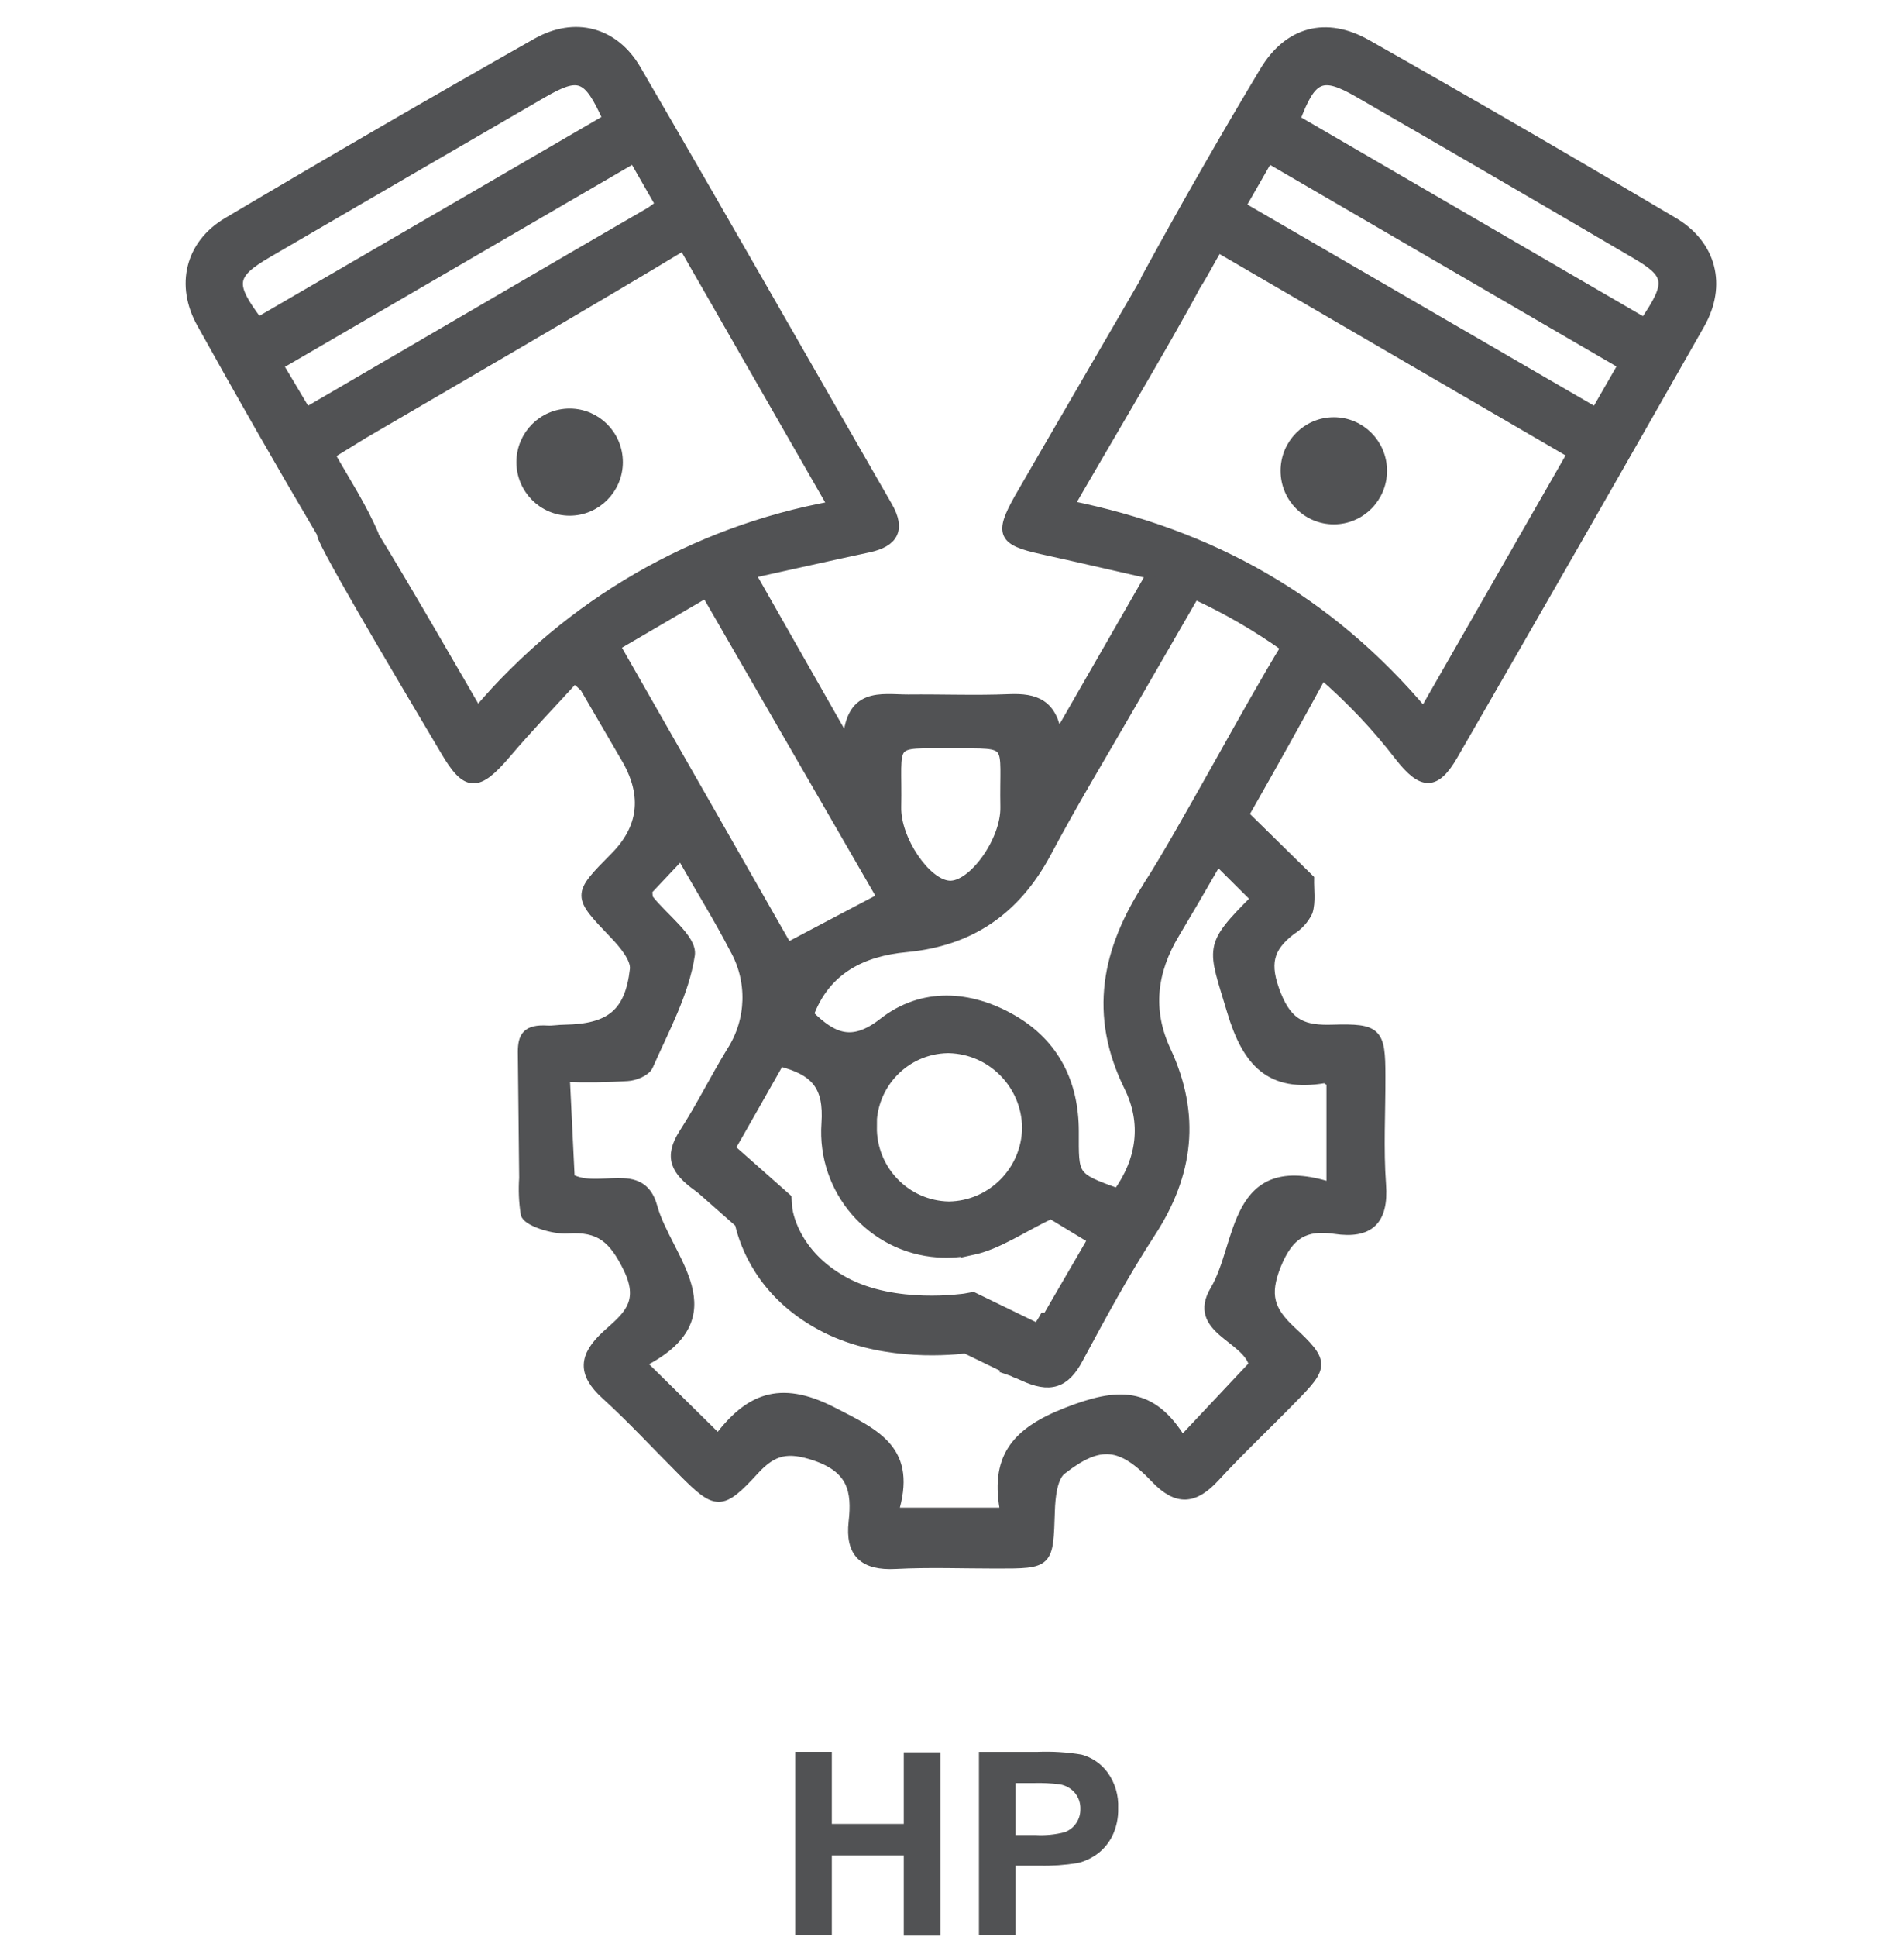 <?xml version="1.0" encoding="UTF-8"?> <svg xmlns="http://www.w3.org/2000/svg" width="60" height="61" viewBox="0 0 60 61" fill="none"><path d="M25.061 60.95V55.176H26.213V57.446H28.48V55.192H29.637V60.966H28.48V58.437H26.213V60.95H25.061Z" fill="#515254"></path><path d="M30.849 60.95V55.177H32.705C33.164 55.159 33.626 55.188 34.08 55.263C34.411 55.352 34.701 55.552 34.904 55.827C35.138 56.154 35.255 56.549 35.237 56.951C35.246 57.257 35.18 57.564 35.045 57.839C34.93 58.064 34.765 58.259 34.559 58.406C34.378 58.534 34.175 58.628 33.959 58.679C33.562 58.743 33.16 58.772 32.758 58.763H32.005V60.95H30.849ZM32.005 56.16V57.797H32.637C32.946 57.815 33.255 57.784 33.553 57.706C33.855 57.593 34.054 57.3 34.045 56.975C34.052 56.784 33.986 56.6 33.862 56.456C33.74 56.32 33.575 56.229 33.396 56.2C33.12 56.165 32.842 56.151 32.564 56.16H32.005Z" fill="#515254"></path><path d="M52.72 6.986C49.521 5.088 46.303 3.222 43.067 1.392C41.784 0.666 40.596 0.986 39.842 2.25C38.554 4.397 37.309 6.573 36.106 8.781C36.095 8.805 36.084 8.832 36.08 8.859C34.941 10.826 32.623 14.799 32.106 15.703C31.482 16.813 31.59 17.035 32.831 17.306C33.934 17.548 35.018 17.802 36.276 18.086C35.217 19.931 34.268 21.579 33.321 23.227C33.177 22.159 32.619 21.979 31.806 22.012C30.747 22.056 29.683 22.012 28.621 22.023C27.762 22.023 26.755 21.763 26.707 23.438L23.652 18.068C25.023 17.766 26.195 17.502 27.369 17.251C28.157 17.082 28.393 16.678 27.972 15.945C25.329 11.359 22.716 6.764 20.051 2.19C19.356 0.997 18.117 0.668 16.91 1.352C13.641 3.202 10.391 5.086 7.159 7.004C5.985 7.706 5.683 8.985 6.345 10.175C7.577 12.396 8.839 14.601 10.131 16.789C10.137 16.84 10.151 16.889 10.17 16.935C10.572 17.868 13.506 22.754 14.027 23.642C14.702 24.797 15.047 24.797 15.941 23.749C16.636 22.931 17.382 22.156 18.098 21.372C18.219 21.459 18.329 21.557 18.433 21.666C18.875 22.423 19.316 23.18 19.758 23.94C20.396 25.074 20.267 26.092 19.369 26.995C18.168 28.208 18.181 28.197 19.369 29.438C19.656 29.74 20.031 30.187 20 30.524C19.844 31.923 19.221 32.398 17.806 32.423C17.616 32.423 17.407 32.461 17.245 32.45C16.601 32.412 16.468 32.645 16.468 33.136L16.51 37.1C16.484 37.475 16.499 37.853 16.557 38.226C16.594 38.461 17.427 38.732 17.881 38.701C18.903 38.628 19.334 39.007 19.795 39.953C20.34 41.075 19.705 41.508 19.111 42.05C18.385 42.716 18.338 43.253 19.089 43.933C19.932 44.699 20.707 45.543 21.517 46.351C22.577 47.413 22.727 47.442 23.771 46.307C24.358 45.667 24.828 45.567 25.702 45.863C26.855 46.26 27.003 46.949 26.892 47.935C26.782 48.921 27.221 49.318 28.217 49.267C29.276 49.212 30.34 49.254 31.402 49.254C33.058 49.254 33.038 49.254 33.091 47.604C33.104 47.16 33.166 46.525 33.455 46.3C34.654 45.363 35.332 45.432 36.402 46.558C37.104 47.297 37.643 47.224 38.292 46.52C39.065 45.681 39.899 44.899 40.7 44.077C41.736 43.029 41.767 42.914 40.674 41.899C40.011 41.277 39.844 40.788 40.219 39.849C40.614 38.87 41.126 38.574 42.067 38.714C43.135 38.874 43.612 38.457 43.528 37.315C43.444 36.174 43.513 35.026 43.508 33.882C43.508 32.51 43.409 32.381 41.998 32.423C41.115 32.45 40.603 32.292 40.221 31.328C39.839 30.364 39.967 29.854 40.689 29.296C40.917 29.156 41.1 28.954 41.217 28.712C41.314 28.394 41.254 28.028 41.261 27.684L39.203 25.663C40.129 24.04 41.078 22.332 41.667 21.248C42.561 22.019 43.373 22.878 44.095 23.815C44.822 24.75 45.239 24.746 45.795 23.784C48.404 19.267 50.998 14.741 53.574 10.207C54.265 8.985 53.945 7.704 52.72 6.986ZM30.016 23.42C31.987 23.42 31.634 23.313 31.674 25.419C31.694 26.491 30.643 27.939 29.908 27.888C29.173 27.837 28.23 26.436 28.25 25.425C28.292 23.26 27.93 23.42 30.016 23.42ZM8.446 7.961C11.32 6.287 14.197 4.615 17.076 2.947C18.256 2.265 18.517 2.361 19.146 3.746L8.135 10.144C7.228 8.943 7.272 8.645 8.446 7.961ZM9.656 12.982L8.773 11.501L19.972 4.988C20.25 5.476 20.53 5.965 20.808 6.449C20.691 6.522 20.577 6.624 20.457 6.693C17.641 8.319 12.561 11.293 9.656 12.982ZM15.047 22.418C14.641 21.721 12.729 18.397 11.795 16.891C11.793 16.873 11.789 16.858 11.782 16.84C11.415 15.978 10.899 15.188 10.402 14.313C10.806 14.062 11.122 13.869 11.444 13.671C14.06 12.143 18.835 9.374 21.537 7.737L26.239 15.934C21.879 16.727 17.925 19.016 15.053 22.41L15.047 22.418ZM19.396 20.346L22.25 18.677L27.791 28.27L24.817 29.838L19.396 20.346ZM30.634 39.38C31.453 39.205 32.197 38.674 33.117 38.237L34.431 39.034L33.001 41.495H32.908C32.881 41.543 32.855 41.59 32.824 41.637C32.733 41.77 32.645 41.912 32.554 42.059L32.667 41.819L30.663 40.846L30.413 40.891C30.391 40.891 28.206 41.235 26.614 40.369C24.981 39.48 24.824 38.112 24.819 38.066L24.795 37.742L23.014 36.167C23.151 35.945 24.091 34.27 24.57 33.435C25.707 33.722 26.115 34.208 26.036 35.385C25.89 37.486 27.466 39.307 29.555 39.454C29.919 39.478 30.285 39.454 30.641 39.371L30.634 39.38ZM27.475 35.501C27.455 34.153 28.524 33.042 29.866 33.02C29.879 33.02 29.89 33.02 29.903 33.02C31.254 33.053 32.336 34.151 32.36 35.51C32.347 36.871 31.254 37.975 29.901 37.992C28.55 37.968 27.468 36.853 27.482 35.492L27.475 35.501ZM39.572 28.306C38.045 29.836 38.206 29.807 38.815 31.846C39.298 33.464 40.034 34.257 41.729 33.966C41.786 33.955 41.857 34.033 41.95 34.086V37.393C38.822 36.378 39.142 39.198 38.285 40.633C37.544 41.872 39.294 42.108 39.508 42.987L37.25 45.388C36.285 43.797 35.226 43.851 33.614 44.481C31.952 45.13 31.347 45.963 31.672 47.635H28.159C28.755 45.698 27.667 45.192 26.219 44.455C24.55 43.604 23.585 44.059 22.632 45.321L20.203 42.929C23.14 41.455 21.014 39.656 20.563 38.004C20.203 36.693 18.881 37.611 17.961 37.115L17.806 33.926C18.462 33.951 19.117 33.942 19.771 33.9C20.005 33.889 20.358 33.744 20.433 33.564C20.936 32.421 21.566 31.279 21.747 30.076C21.824 29.571 20.908 28.916 20.449 28.326C20.409 28.274 20.422 28.181 20.4 28.048L21.46 26.924C22.091 28.035 22.645 28.923 23.133 29.865C23.716 30.882 23.68 32.141 23.042 33.122C22.526 33.966 22.087 34.859 21.55 35.69C21.058 36.453 21.296 36.875 21.981 37.371C22.06 37.428 22.135 37.488 22.201 37.55L23.305 38.523C23.46 39.207 24 40.744 25.87 41.752C27.605 42.694 29.696 42.563 30.424 42.478L31.762 43.127L31.749 43.142L31.91 43.198L31.987 43.236C32.071 43.267 32.155 43.302 32.237 43.34C33.078 43.731 33.561 43.593 33.987 42.785C34.705 41.452 35.433 40.1 36.263 38.828C37.468 36.98 37.689 35.114 36.749 33.096C36.157 31.83 36.296 30.604 37.027 29.394C37.362 28.836 37.839 28.021 38.365 27.106L39.572 28.306ZM36.188 27.886C34.864 29.927 34.449 31.956 35.577 34.239C36.131 35.361 35.978 36.538 35.221 37.582C33.795 37.066 33.844 37.066 33.846 35.634C33.846 34.122 33.237 32.876 31.901 32.108C30.566 31.339 29.067 31.241 27.833 32.207C26.852 32.974 26.237 32.692 25.491 31.956C26.018 30.535 27.17 29.969 28.559 29.84C30.585 29.649 32.009 28.665 32.974 26.864C33.813 25.285 34.74 23.755 35.636 22.201C36.298 21.055 36.961 19.911 37.647 18.723C38.654 19.187 39.614 19.742 40.517 20.386C39.475 22.056 37.181 26.356 36.188 27.879V27.886ZM44.866 22.443C41.87 18.89 38.175 16.824 33.705 15.916C34.23 14.981 36.886 10.518 37.691 8.985C37.932 8.617 38.133 8.203 38.38 7.797L49.539 14.29L44.866 22.443ZM50.285 12.982L39.104 6.498L39.969 4.988L51.144 11.488L50.285 12.982ZM51.819 10.158L40.822 3.766C41.336 2.396 41.656 2.256 42.808 2.918C45.724 4.601 48.632 6.291 51.528 7.99C52.63 8.632 52.674 8.907 51.819 10.158Z" fill="#515254" stroke="#515254" stroke-width="0.3" stroke-miterlimit="10"></path><path d="M17.953 13.018C17.109 13.018 16.425 13.704 16.423 14.553C16.423 15.401 17.105 16.089 17.948 16.092C18.791 16.094 19.476 15.405 19.478 14.557C19.478 13.707 18.796 13.02 17.953 13.018Z" fill="#515254" stroke="#515254" stroke-width="0.3" stroke-miterlimit="10"></path><path d="M42.032 16.365C42.875 16.365 43.559 15.676 43.559 14.828C43.559 13.98 42.875 13.291 42.032 13.291C41.188 13.291 40.504 13.98 40.504 14.828C40.504 15.676 41.188 16.365 42.032 16.365Z" fill="#515254" stroke="#515254" stroke-width="0.3" stroke-miterlimit="10"></path></svg> 